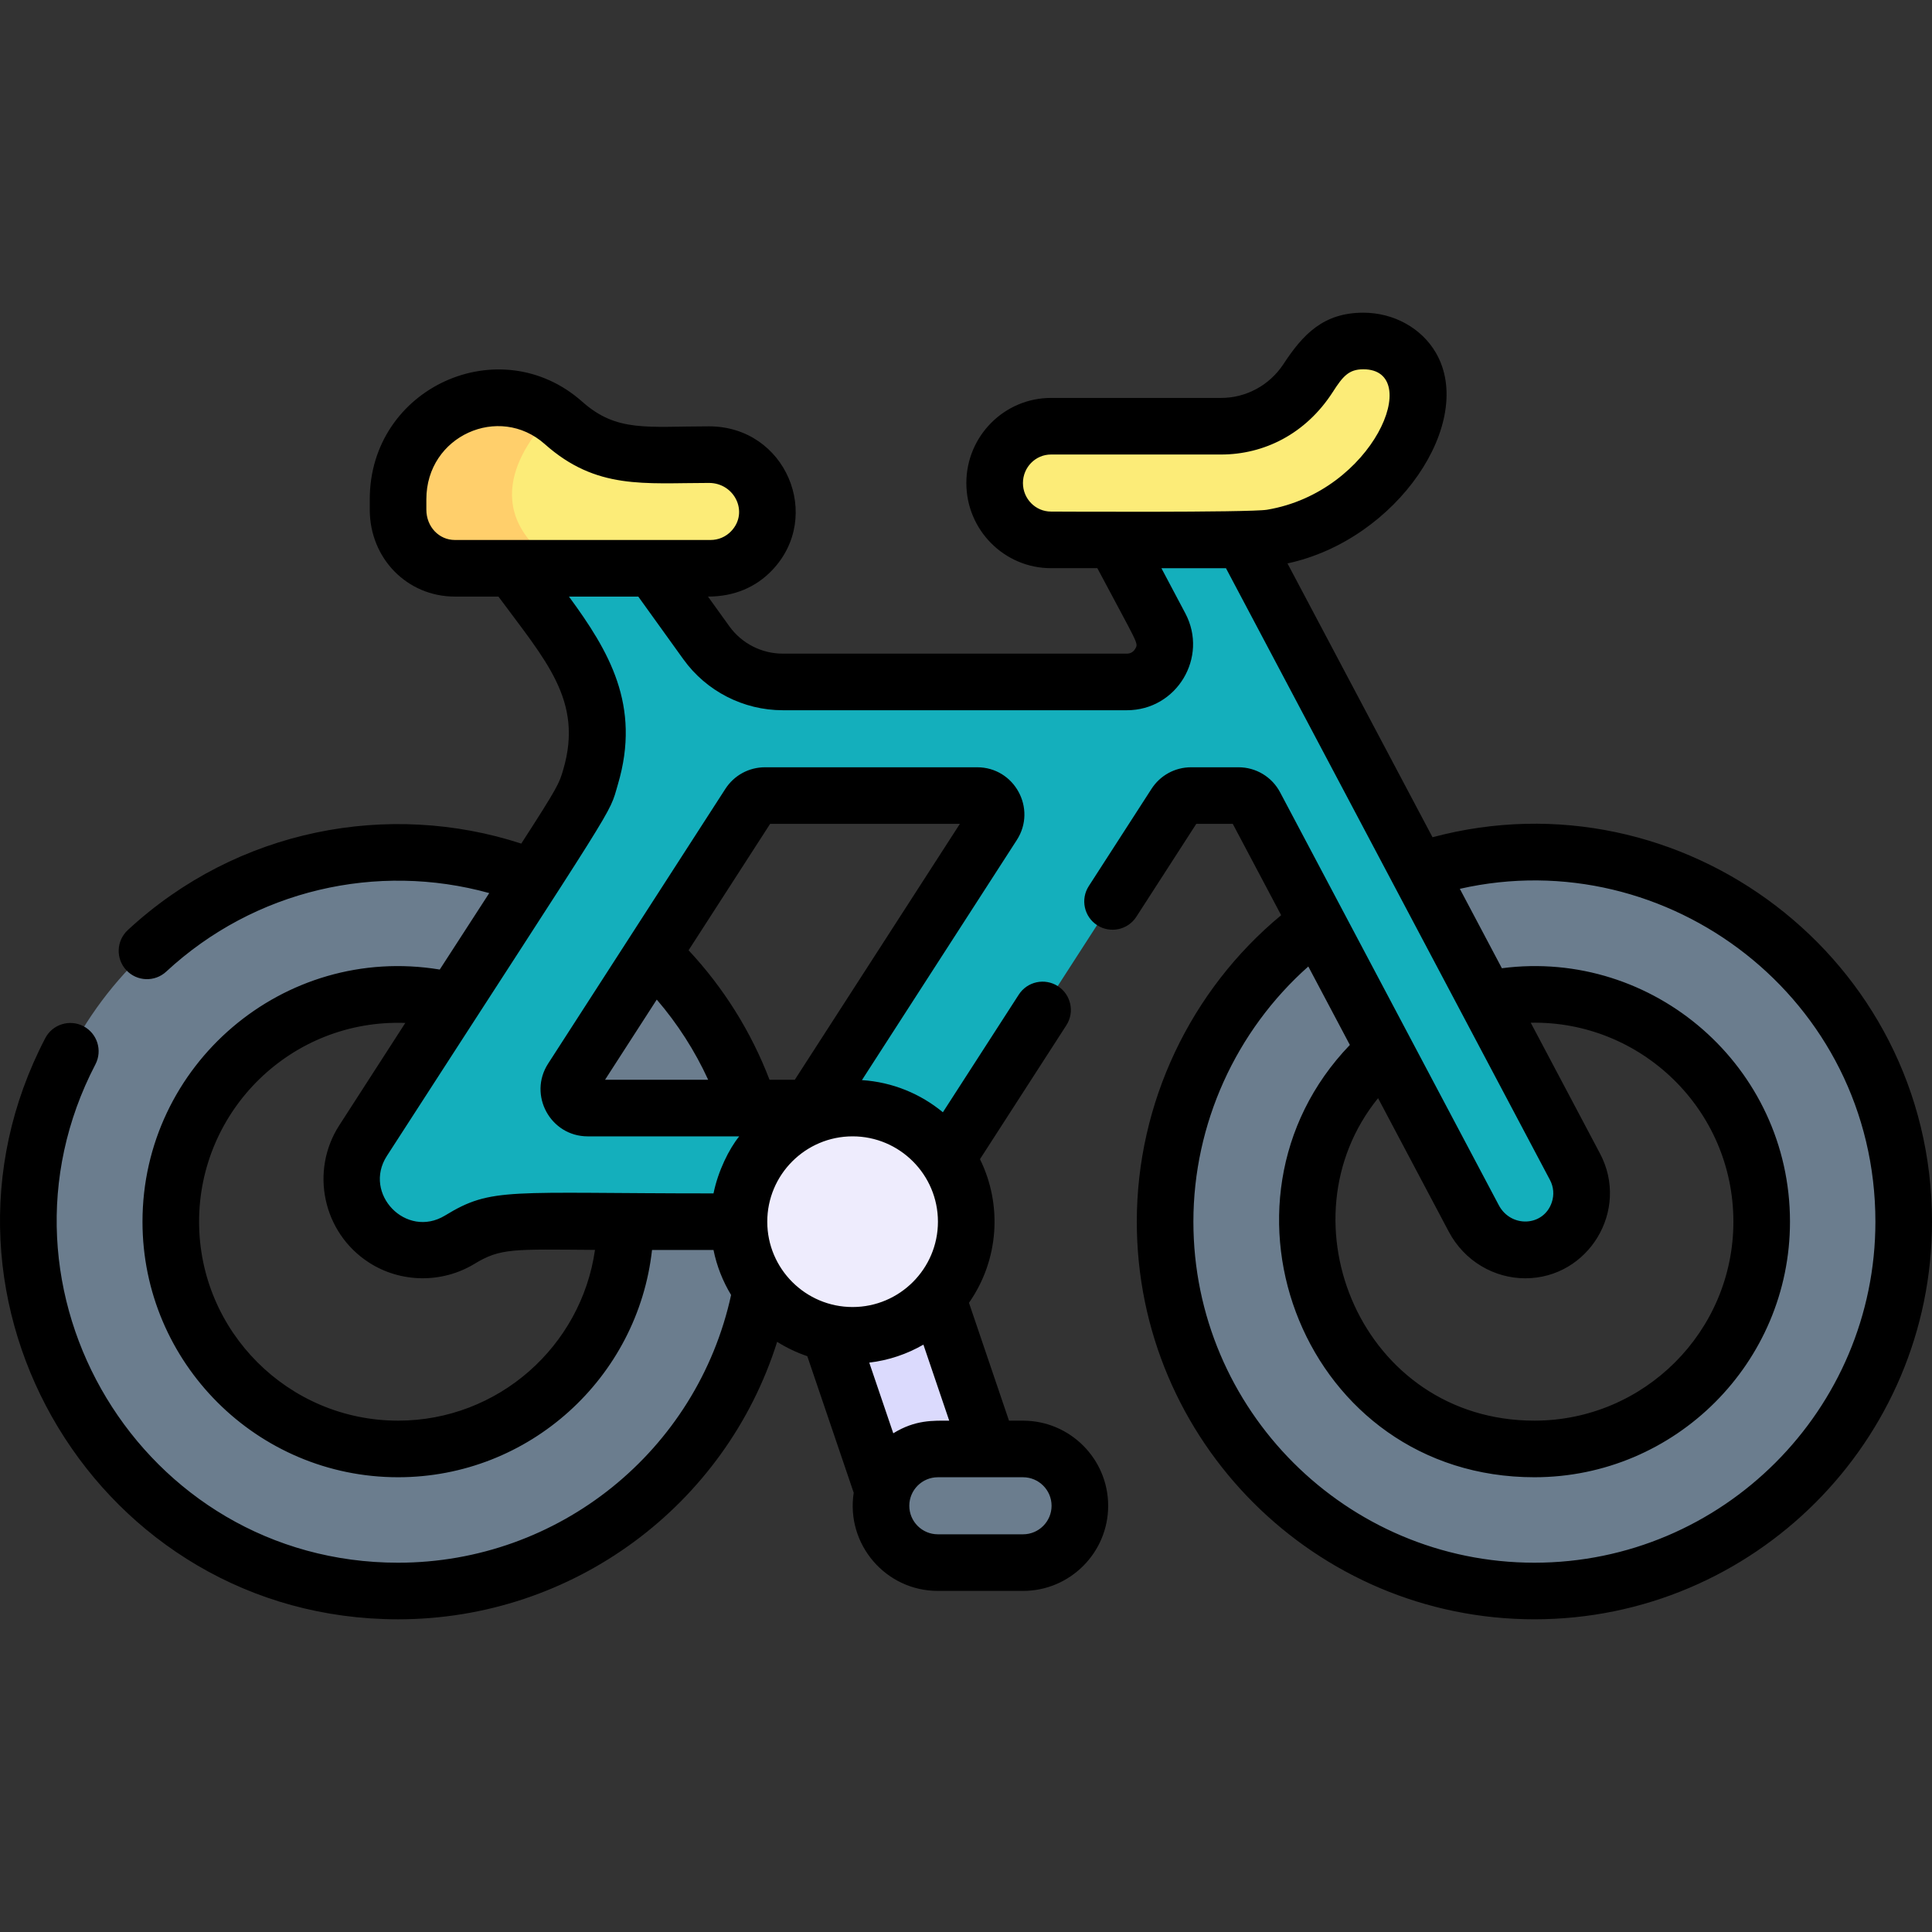 <svg xmlns="http://www.w3.org/2000/svg" fill="none" viewBox="0 0 512 512" height="512" width="512">
<rect x="0" y="0" width="512" height="512" fill="#333333" stroke="none"/>
<g clip-path="url(#clip0_22013_313)">
<path fill="#6B7D8E" d="M105.426 225.895C51.372 225.895 7.557 269.71 7.557 323.764C7.557 377.818 51.372 421.633 105.426 421.633C159.48 421.633 203.295 377.818 203.295 323.764C203.295 269.71 159.48 225.895 105.426 225.895ZM105.426 383.987C72.16 383.987 45.203 357.03 45.203 323.764C45.203 290.497 72.16 263.53 105.426 263.53C138.692 263.53 165.659 290.497 165.659 323.764C165.659 357.03 138.692 383.987 105.426 383.987Z"></path>
<path fill="#6B7D8E" d="M406.573 225.895C352.519 225.895 308.704 269.71 308.704 323.764C308.704 377.818 352.519 421.633 406.573 421.633C460.627 421.633 504.443 377.818 504.443 323.764C504.443 269.71 460.627 225.895 406.573 225.895ZM406.573 383.987C373.307 383.987 346.34 357.03 346.34 323.764C346.34 290.497 373.307 263.53 406.573 263.53C439.84 263.53 466.797 290.497 466.797 323.764C466.797 357.03 439.84 383.987 406.573 383.987Z"></path>
<path fill="#14AFBC" d="M417.317 309.182L316.944 119.664L290.332 133.759L307.429 166.04C310.956 172.699 306.129 180.718 298.593 180.718H207.359C199.345 180.718 191.821 176.862 187.142 170.357L153.045 122.957L128.599 140.542L150.617 171.15C160.2 184.472 160.651 202.301 151.755 216.092L96.166 302.264C85.267 319.16 105.128 339.273 122.249 328.228C126.948 325.197 132.502 323.762 138.094 323.762H209.878C217.755 334.252 233.639 333.66 240.728 322.67L311.396 213.123C312.317 211.696 313.899 210.833 315.598 210.833H328.144C329.996 210.833 331.696 211.856 332.563 213.493L390.508 322.902C394.303 330.066 403.074 333.316 410.41 329.862C418.239 326.174 421.323 316.744 417.317 309.182ZM211.929 293.647H164.265C156.608 293.647 151.988 285.17 156.139 278.735L198.465 213.121C199.386 211.694 200.968 210.831 202.667 210.831H258.901C262.86 210.831 265.248 215.214 263.102 218.54L216.129 291.356C215.21 292.785 213.627 293.647 211.929 293.647Z"></path>
<path fill="#FCEC78" d="M203.285 134.815C203.695 143.464 196.796 150.604 188.247 150.604H149.171C95.467 133.346 146.361 109.828 146.361 109.828C149.85 112.132 157.118 120.487 170.559 120.487H187.827C195.926 120.487 202.895 126.716 203.285 134.815Z"></path>
<path fill="#FFCF6B" d="M149.171 150.602H120.484C112.175 150.602 105.426 143.853 105.426 135.064V132.314C105.426 110.972 128.805 98.15 146.361 109.827C139.572 116.686 124.794 135.544 149.171 150.602Z"></path>
<path fill="#DBDAFD" d="M215.831 342.309L244.35 332.642L264.724 392.748L236.205 402.415L215.831 342.309Z"></path>
<path fill="#EEECFD" d="M241.89 349.442C256.044 340.694 260.426 322.128 251.678 307.974C242.929 293.821 224.363 289.439 210.21 298.187C196.056 306.935 191.674 325.501 200.422 339.655C209.171 353.809 227.737 358.191 241.89 349.442Z"></path>
<path fill="#6B7D8E" d="M271.057 383.992H248.471C240.155 383.992 233.414 390.733 233.414 399.05C233.414 407.366 240.155 414.107 248.471 414.107H271.057C279.373 414.107 286.114 407.366 286.114 399.05C286.114 390.733 279.373 383.992 271.057 383.992Z"></path>
<path fill="#FCEC78" d="M263.527 128.014C263.527 119.701 270.229 112.955 278.456 112.955H323.536C332.671 112.955 341.21 108.347 346.285 100.677C348.769 96.897 352.242 90.367 361.233 90.367C372.914 90.367 380.222 103.09 374.428 113.317L371.542 118.407C364.246 131.288 351.638 140.012 337.397 142.411C332.124 143.281 335.132 143.073 278.455 143.073C270.215 143.073 263.527 136.326 263.527 128.014Z"></path>
<path fill="black" d="M379.633 221.879L341.195 149.313C370.306 143.052 391.214 111.847 380.515 93.478C376.702 86.933 369.337 82.867 361.295 82.867C350.744 82.867 345.327 88.55 340.095 96.538C336.4 102.121 330.233 105.455 323.598 105.455H278.518C266.152 105.455 256.091 115.575 256.091 128.013C256.091 140.451 266.151 150.572 278.517 150.572C282.98 150.572 287.054 150.573 290.81 150.575C301.727 171.178 301.791 170.357 300.799 172.008C300.527 172.46 299.885 173.22 298.652 173.22H207.422C201.838 173.22 196.554 170.514 193.293 165.983L187.624 158.1C194.688 158.1 200.405 155.538 204.629 151.109C218.208 136.871 208.281 112.985 187.884 112.985C171.545 112.985 163.479 114.615 154.328 106.476C132.516 87.094 97.99 102.669 97.99 132.311V135.061C97.99 147.98 107.898 158.1 120.548 158.1H132.092C144.613 175.072 154.626 185.649 149.276 203.919C148.186 207.639 147.983 208.313 138.142 223.563C103.145 212.156 62.905 219.549 33.854 246.491C30.817 249.307 30.639 254.052 33.454 257.089C36.271 260.126 41.015 260.305 44.052 257.488C67.51 235.734 100.01 228.459 129.655 236.675C126.027 242.273 121.708 248.94 116.54 256.94C75.083 250.115 37.762 282.246 37.762 323.764C37.762 361.106 68.146 391.485 105.494 391.485C140.3 391.485 169.047 365.087 172.792 331.263H189.087C189.957 335.545 191.556 339.563 193.749 343.185C184.738 384.468 148.096 414.134 105.494 414.134C37.544 414.134 -5.86 341.827 25.289 282.063C27.204 278.39 25.778 273.861 22.105 271.946C18.432 270.035 13.903 271.46 11.989 275.131C-24.355 344.867 26.274 429.133 105.495 429.133C151.937 429.133 192.307 398.884 205.951 355.598C208.435 357.164 211.114 358.445 213.941 359.401L226.242 395.593C224.13 409.269 234.737 421.606 248.534 421.606H271.119C283.557 421.606 293.676 411.487 293.676 399.05C293.676 386.611 283.557 376.492 271.119 376.492H267.393L256.789 345.257C264.751 333.866 265.658 319.272 259.704 307.193L282.592 271.713C284.838 268.233 283.836 263.591 280.356 261.346C276.877 259.104 272.234 260.102 269.989 263.582L249.875 294.762C243.965 289.877 236.539 286.769 228.421 286.24L269.468 222.609C274.825 214.302 268.849 203.336 258.965 203.336H202.732C198.467 203.336 194.541 205.476 192.229 209.059L145.255 281.875C139.898 290.183 145.874 301.148 155.758 301.148H195.898C193.219 304.455 190.297 310.306 189.087 316.266C134.491 316.266 130.403 314.505 117.937 322.126C107.635 328.385 96.073 316.34 102.528 306.332C164.942 209.685 161.204 216.524 163.75 207.865C169.956 186.89 161.338 172.498 150.778 158.099H169.151L181.119 174.743C187.194 183.181 197.028 188.219 207.423 188.219H298.653C311.853 188.219 320.292 174.178 314.118 162.53L307.791 150.588L324.894 150.58L410.755 312.699C411.73 314.537 411.904 316.638 411.246 318.616C409.094 325.08 400.412 325.463 397.199 319.392L339.26 210.011C337.1 205.894 332.865 203.335 328.209 203.335H315.66C311.392 203.335 307.465 205.478 305.159 209.059L288.536 234.829C286.29 238.308 287.292 242.95 290.773 245.195C294.252 247.439 298.895 246.438 301.14 242.959L317.026 218.333H326.697L339.52 242.541C315.454 262.458 301.263 292.35 301.263 323.762C301.263 381.861 348.531 429.13 406.631 429.13C464.732 429.13 512 381.862 512 323.762C512 253.988 445.729 204.213 379.633 221.879ZM278.677 399.048C278.677 403.215 275.287 406.606 271.119 406.606H248.533C244.365 406.606 240.974 403.215 240.974 399.048C240.974 394.88 244.365 391.488 248.533 391.488H271.118C275.286 391.489 278.677 394.88 278.677 399.048ZM236.728 379.837L230.363 361.108C235.539 360.5 240.394 358.836 244.712 356.339L251.553 376.491C247.286 376.491 242.586 376.224 236.728 379.837ZM248.563 323.761C248.563 336.231 238.418 346.376 225.947 346.376C213.484 346.376 203.344 336.242 203.333 323.781C203.322 311.303 213.469 301.145 225.947 301.145C238.417 301.146 248.563 311.292 248.563 323.761ZM204.091 218.332H254.377L210.631 286.148H203.93C199.088 273.477 191.781 261.783 182.481 251.834L204.091 218.332ZM174.051 264.9C179.567 271.319 184.16 278.485 187.674 286.148H160.343L174.051 264.9ZM89.923 298.202C82.06 310.393 85.583 326.716 97.778 334.584C106.204 340.022 117.176 340.14 125.744 334.931C132.66 330.701 136.094 331.09 157.68 331.233C154.039 356.779 132.029 376.487 105.494 376.487C76.416 376.487 52.76 352.836 52.76 323.764C52.76 294.21 77.27 270.006 107.412 271.088L89.923 298.202ZM112.989 135.06V132.31C112.989 115.465 132.286 106.954 144.364 117.684C158.058 129.863 170.737 127.982 187.885 127.982C194.696 127.982 198.493 135.808 193.777 140.757C192.336 142.269 190.393 143.101 188.307 143.101H120.549C116.309 143.101 112.989 139.569 112.989 135.06ZM278.517 135.571C274.421 135.571 271.089 132.18 271.089 128.011C271.089 123.843 274.422 120.451 278.518 120.451H323.598C334.948 120.451 346.047 115.031 353.229 103.844C355.898 99.686 357.468 97.865 361.295 97.865C377.449 97.865 364.071 130.37 335.771 135.087C331.122 135.863 278.409 135.571 278.517 135.571ZM404.213 338.763C420.973 338.758 431.982 320.707 424.007 305.675L405.662 271.033C434.701 270.453 459.366 293.883 459.366 323.763C459.366 352.835 435.709 376.486 406.631 376.486C360.947 376.486 338.898 323.479 365.202 291.026L383.945 326.411C388.089 334.241 396.02 338.763 404.213 338.763ZM406.631 414.133C356.802 414.133 316.261 373.593 316.261 323.763C316.261 297.868 327.511 273.177 346.716 256.128L357.728 276.918C317.443 318.828 345.858 391.485 406.631 391.485C443.979 391.485 474.364 361.105 474.364 323.764C474.364 282.721 438.214 251.369 398.015 256.592L386.871 235.547C441.999 223.03 497.001 264.725 497.001 323.764C497.001 373.593 456.461 414.133 406.631 414.133Z"></path>
</g>
<defs>
<clipPath id="clip0_22013_313">
<rect fill="white" height="512" width="512"></rect>
</clipPath>
</defs>
</svg>
